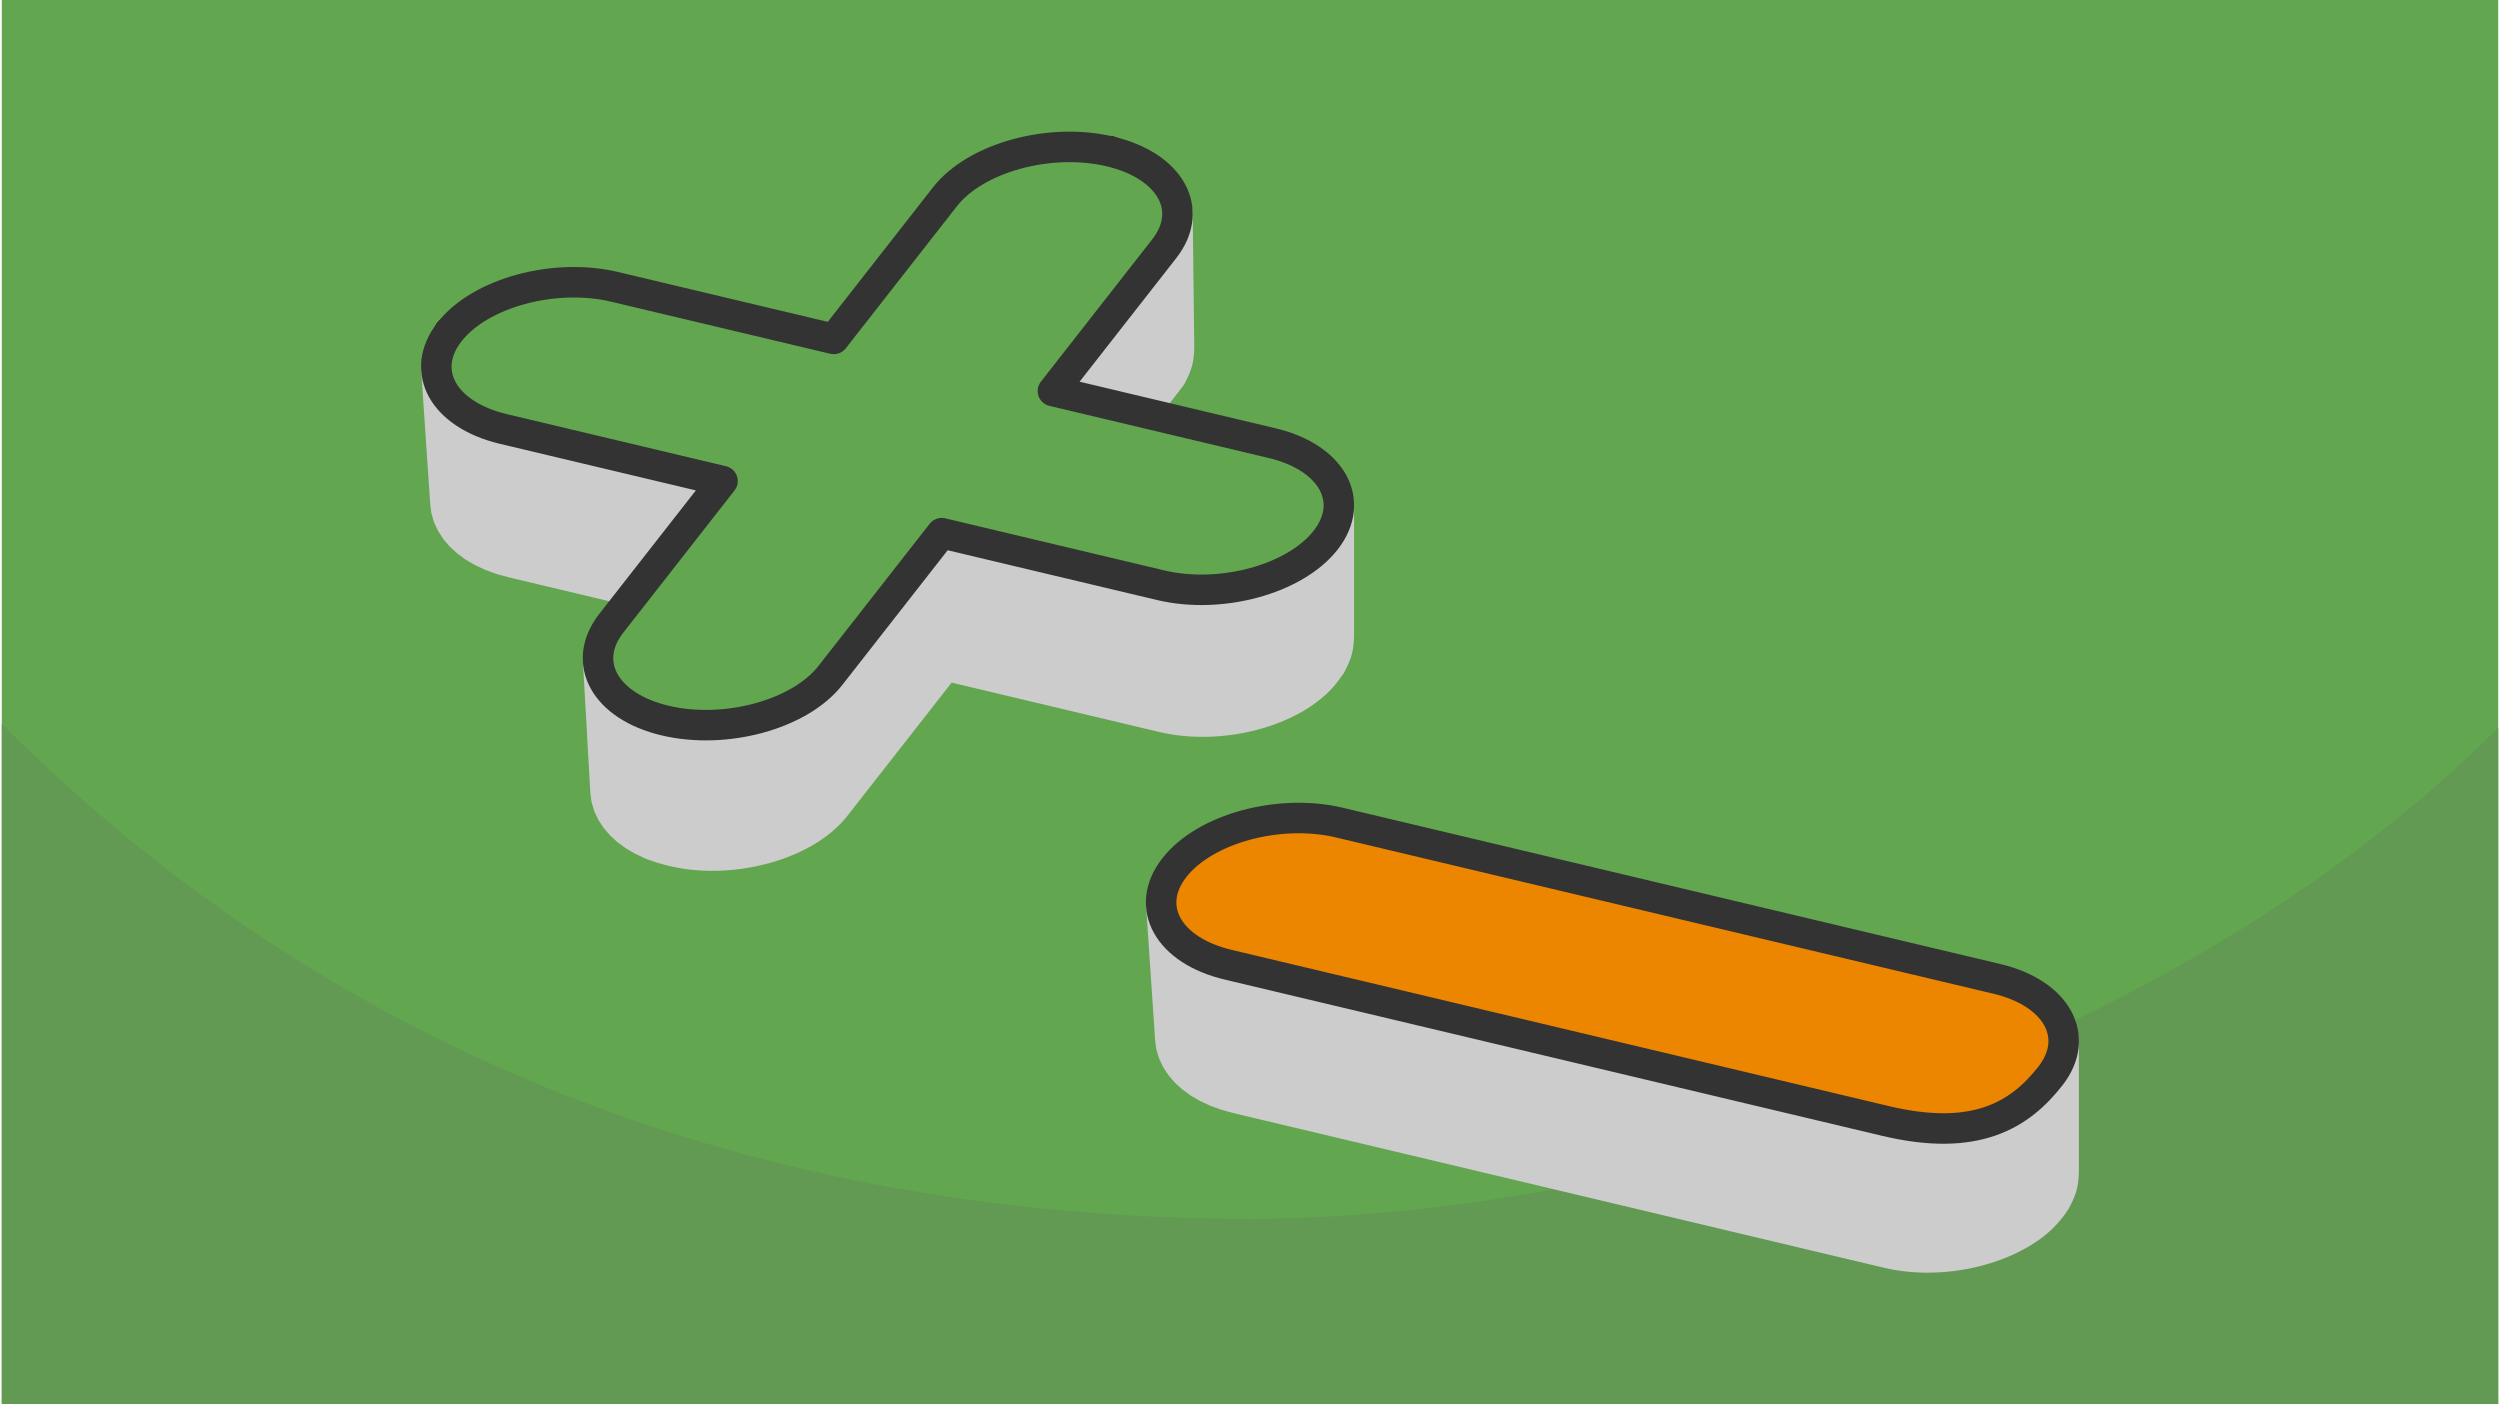 <?xml version="1.0" encoding="UTF-8"?>
<svg xmlns="http://www.w3.org/2000/svg" width="470" height="264" viewBox="0 0 188.803 106.202" shape-rendering="geometricPrecision" image-rendering="optimizeQuality" fill-rule="evenodd" xmlns:v="https://vecta.io/nano"><style><![CDATA[.J{stroke-linejoin:round}.K{stroke-miterlimit:2.613}.L{stroke-linecap:round}]]></style><path d="M188.803 0H0v106.202h188.803z" fill="#62a64f"/><path d="M188.803 55.045c-24.999 24.999-65.834 37.132-94.401 37.132-31.969 0-66.254-9.276-94.402-37.424v51.449h188.803V55.045z" fill="#629953"/><g stroke="#666" stroke-width=".402" fill="#88d189" class="J K L"><path d="M88.68 65.62h0"/><path d="M88.68 65.62h0"/><path d="M88.68 65.62h0"/><path d="M88.68 65.62h0"/></g><g stroke-width="2.306" class="J K"><path d="M155.33 90.821c.45-.872.573-1.232.605-2.215V78.574l-.017.553-.107.559-.197.563-.29.562-.384.558-.226.273-.244.264-.263.256-.279.247-.295.237-.311.228-.326.219-.339.208-.353.198-.364.188-.376.178-.386.167-.396.156-.405.145-.414.133-.42.122-.428.11-.432.097-.438.086-.442.073-.445.061-.447.047-.45.035-.45.021-.45.008-.449-.007-.448-.02-.446-.035-.442-.048-.438-.064-.434-.078-.428-.094-.518-.123-.518-.123-.518-.123-.518-.123-.518-.123-.518-.123-.518-.124-.518-.122-.518-.124-.518-.123-.518-.123-.518-.123-.518-.123-.518-.123-.518-.123-.518-.123-.518-.124-.518-.122-.517-.124-.519-.123-.518-.123-.517-.123-.519-.123-.517-.123-.518-.123-.518-.124-.518-.123-.518-.123-.518-.123-.518-.123-.518-.123-.518-.123-17.093-4.063-.518-.123-.518-.124-.518-.122-.518-.124-.518-.123-.518-.123-.518-.123-.518-.123-.518-.123-.518-.123-.518-.124-.518-.123-.518-.123-.518-.123-.517-.123-.519-.123-.518-.123-.518-.123-.517-.123-.518-.124-.519-.123-.517-.123-.518-.123-.518-.123-.518-.123-.518-.123-.518-.123-.518-.123-.518-.124-.518-.123-.518-.123-.821-.228-.756-.277-.687-.321-.618-.362-.545-.399-.47-.432-.395-.461-.316-.488-.236-.509-.153-.527-.069-.542.683 10.133.068.537.151.522.234.504.313.483.391.457.466.427.539.395.611.359.681.317.748.274.813.226.513.122.512.122.513.122.513.122.513.122.513.122.512.122.513.121.513.122.513.122.512.122.513.122.513.122.513.122.513.122.513.122.512.121.513.122.513.122.513.122.513.122.512.122.513.122.513.122.513.121.512.123.513.121.513.122.513.122.512.122.513.122 16.922 4.022.513.122.513.122.513.122.512.122.513.122.513.121.513.122.513.122.512.122.513.122.513.122.513.122.513.122.512.122.513.121.513.122.513.122.513.122.512.122.513.122.513.122.513.122.513.122.512.121.513.122.513.122.513.122.512.122.513.122.513.122.513.121.513.122.423.093.43.077.434.063.438.049.441.034.443.02.445.006.446-.008.445-.02.445-.035.443-.046.441-.06.437-.073.434-.085.428-.096.423-.109.416-.121.409-.132.401-.143.392-.154.383-.166.372-.176.361-.186.349-.196.335-.207.323-.215a7.22 7.22 0 0 0 1.982-2.043z" stroke="#ccc" fill="#ccc"/><g stroke="#333"><path d="M101.164 62.213c-4.553-1.083-10.177.449-12.484 3.407s-.483 6.259 4.071 7.341l49.725 11.819c6.814 1.62 10.157-.454 12.464-3.411s.483-6.26-4.051-7.337l-49.725-11.819z" fill="#ec8500"/><g fill="#88d189" class="L"><path d="M83.825 11.456h0m.173 10.298h0"/><path d="M83.825 11.456h0m.173 10.298h0"/><path d="M83.825 11.456h0m.173 10.298h0"/><path d="M83.825 11.456h0m.173 10.298h0M33.863 25.1h0"/><path d="M33.863 25.1h0"/><path d="M33.863 25.1h0"/><path d="M33.863 25.1h0"/></g></g><path d="M79.497 29.573l.216 10.117.26-.332.26-.333.26-.332.26-.333.26-.332.26-.333.259-.333.261-.333.26-.333.26-.332.26-.333.261-.333.26-.333.26-.333.261-.333 4.813-6.213c.452-.874.576-1.233.607-2.218l-.122-10.253-.017.554-.107.56-.198.564-.292.562-.386.559-.263.336-.263.336-.263.336-.264.336-.263.337-.263.336-.264.336-.263.337-.263.336-.263.336-.264.337-.263.336-.263.337-.264.336-.263.336-.263.337-.263.336-.263.337-.263.336-.263.337-.263.336-.263.336-.263.336-.263.336-.263.337-.262.336-.263.336-.262.336-.263.336-.262.336-.262.336-.263.335zm-46.629-1.678l.683 10.134.068.537.151.522.234.504.313.483.391.457.465.427.54.395.611.359.681.317.748.274.813.226.513.122.512.122.513.122.513.122.513.122.513.122.512.121.513.122.513.122.513.122.512.122.513.122.513.122.513.122.512.122.514.121.512.122.513.122.513.122.513.122.513.122.512.122.513.122.513.122.513.121.512.122.513.122.513.122.513.122.512.122.513.122.513.122-.466-10.049-.518-.123-.518-.123-.518-.124-.518-.123-.518-.123-.518-.123-.518-.123-.518-.123-.518-.123-.518-.123-.518-.123-.518-.124-.518-.123-.518-.123-.518-.123-.518-.123-.517-.123-.519-.123-.517-.123-.518-.123-.519-.124-.518-.123-.517-.123-.518-.123-.518-.123-.518-.123-.518-.123-.518-.124-.518-.122-.518-.124-.518-.123-.518-.123-.821-.228-.756-.277-.687-.321-.618-.362-.545-.399-.47-.432-.395-.462-.316-.487-.236-.509-.153-.528-.069-.542zm67.645 22.407c.45-.872.574-1.232.605-2.215V38.055l-.018.553-.106.559-.197.563-.29.562-.384.558-.226.273-.245.264-.262.256-.279.247-.296.237-.31.228-.326.219-.339.208-.353.198-.364.188-.376.178-.386.167-.396.156-.405.144-.414.134-.42.122-.427.11-.433.097-.438.086-.442.073-.445.061-.447.047-.45.035-.45.021-.45.008-.449-.007-.448-.02-.446-.035-.442-.048-.438-.064-.434-.078-.428-.094-.518-.123-.518-.123-.518-.123-.518-.123-.518-.123-.518-.123-.518-.124-.518-.122-.518-.124-.518-.123-.518-.123-.518-.123-.518-.123-.518-.123-.518-.123-.517-.124-.519-.123-.517-.123-.519-.123-.518-.123-.518-.123-.517-.123-.519-.123-.517-.123-.518-.124-.518-.123-.518-.123-.518-.123-.518-.123-.518-.123-.518-.123-.518-.123-.263.336-.262.337-.263.337-.263.336-.263.337-.263.337-.263.336-.263.336-.263.337-.263.336-.264.337-.263.336-.264.337-.263.336-.263.336-.263.336-.264.337-.263.336-.264.336-.263.336-.263.336-.263.336-.264.336-.263.336-.262.336-.263.336-.263.336-.263.336-.262.336-.263.336-.262.336-.262.335-.226.273-.245.265-.262.255-.279.247-.296.238-.311.228-.326.219-.34.209-.352.198-.365.189-.376.177-.387.168-.397.156-.406.145-.414.134-.422.122-.428.11-.434.098-.439.086-.443.073-.447.061-.449.048-.451.034-.453.021-.452.008-.452-.007-.451-.02-.448-.035-.446-.049-.441-.065-.437-.079-.432-.094-.822-.228-.755-.277-.687-.322-.617-.363-.545-.399-.471-.433-.394-.463-.316-.489-.236-.51-.153-.528-.068-.543.56 9.913.068.538.152.523.233.505.313.484.39.457.466.429.539.396.611.359.68.319a12.72 12.72 0 0 0 3.3.784l.444.034.446.02.447.007.448-.008.448-.02.446-.035.445-.047.443-.06.439-.072.434-.085.43-.097.424-.109.417-.121.41-.133.402-.143.393-.155.383-.165.372-.177.362-.186.349-.197.336-.206.322-.217.309-.226.292-.235.277-.245.26-.253.242-.262.223-.27.26-.332.26-.333.259-.332.26-.333.26-.332.261-.333.26-.332.26-.333.26-.332.261-.333.26-.333.261-.333.261-.332.261-.333.26-.333.261-.333.261-.333.26-.333.261-.333.261-.332.261-.334.26-.333.261-.333.26-.333.261-.333.26-.333.261-.334.26-.333.26-.333.261-.333.259-.333.26-.334.513.122.513.122.513.122.512.122.513.121.513.122.513.122.513.122.512.122.513.122.513.122.513.122.513.122.512.121.513.122.513.122.513.122.513.122.512.122.513.122.513.122.513.122.512.121.513.122.513.122.513.122.513.122.512.122.513.122.513.122.513.121.513.122.423.093.43.077.434.063.437.049.442.034.443.02.445.006.446-.008.445-.02.445-.035.443-.047.441-.059.437-.073.433-.085.429-.097.423-.109.416-.12.409-.132.401-.143.392-.154.383-.166.372-.176.361-.186.348-.196.336-.207.323-.216c.913-.67 1.337-1.105 1.982-2.042z" stroke="#ccc" fill="#ccc"/><path d="M83.825 11.456c-4.554-1.082-10.169.459-12.487 3.418l-8.416 10.759-16.575-3.939c-4.553-1.083-10.177.449-12.484 3.407s-.483 6.259 4.071 7.341l16.575 3.94-8.416 10.76c-2.308 2.956-.486 6.27 4.068 7.352 4.574 1.087 10.199-.457 12.507-3.413l8.416-10.759 16.575 3.94c4.533 1.077 10.157-.455 12.464-3.412s.483-6.259-4.051-7.337l-16.575-3.94 8.416-10.759c2.318-2.959.486-6.271-4.088-7.358z" stroke="#333" fill="#62a64f"/></g></svg>